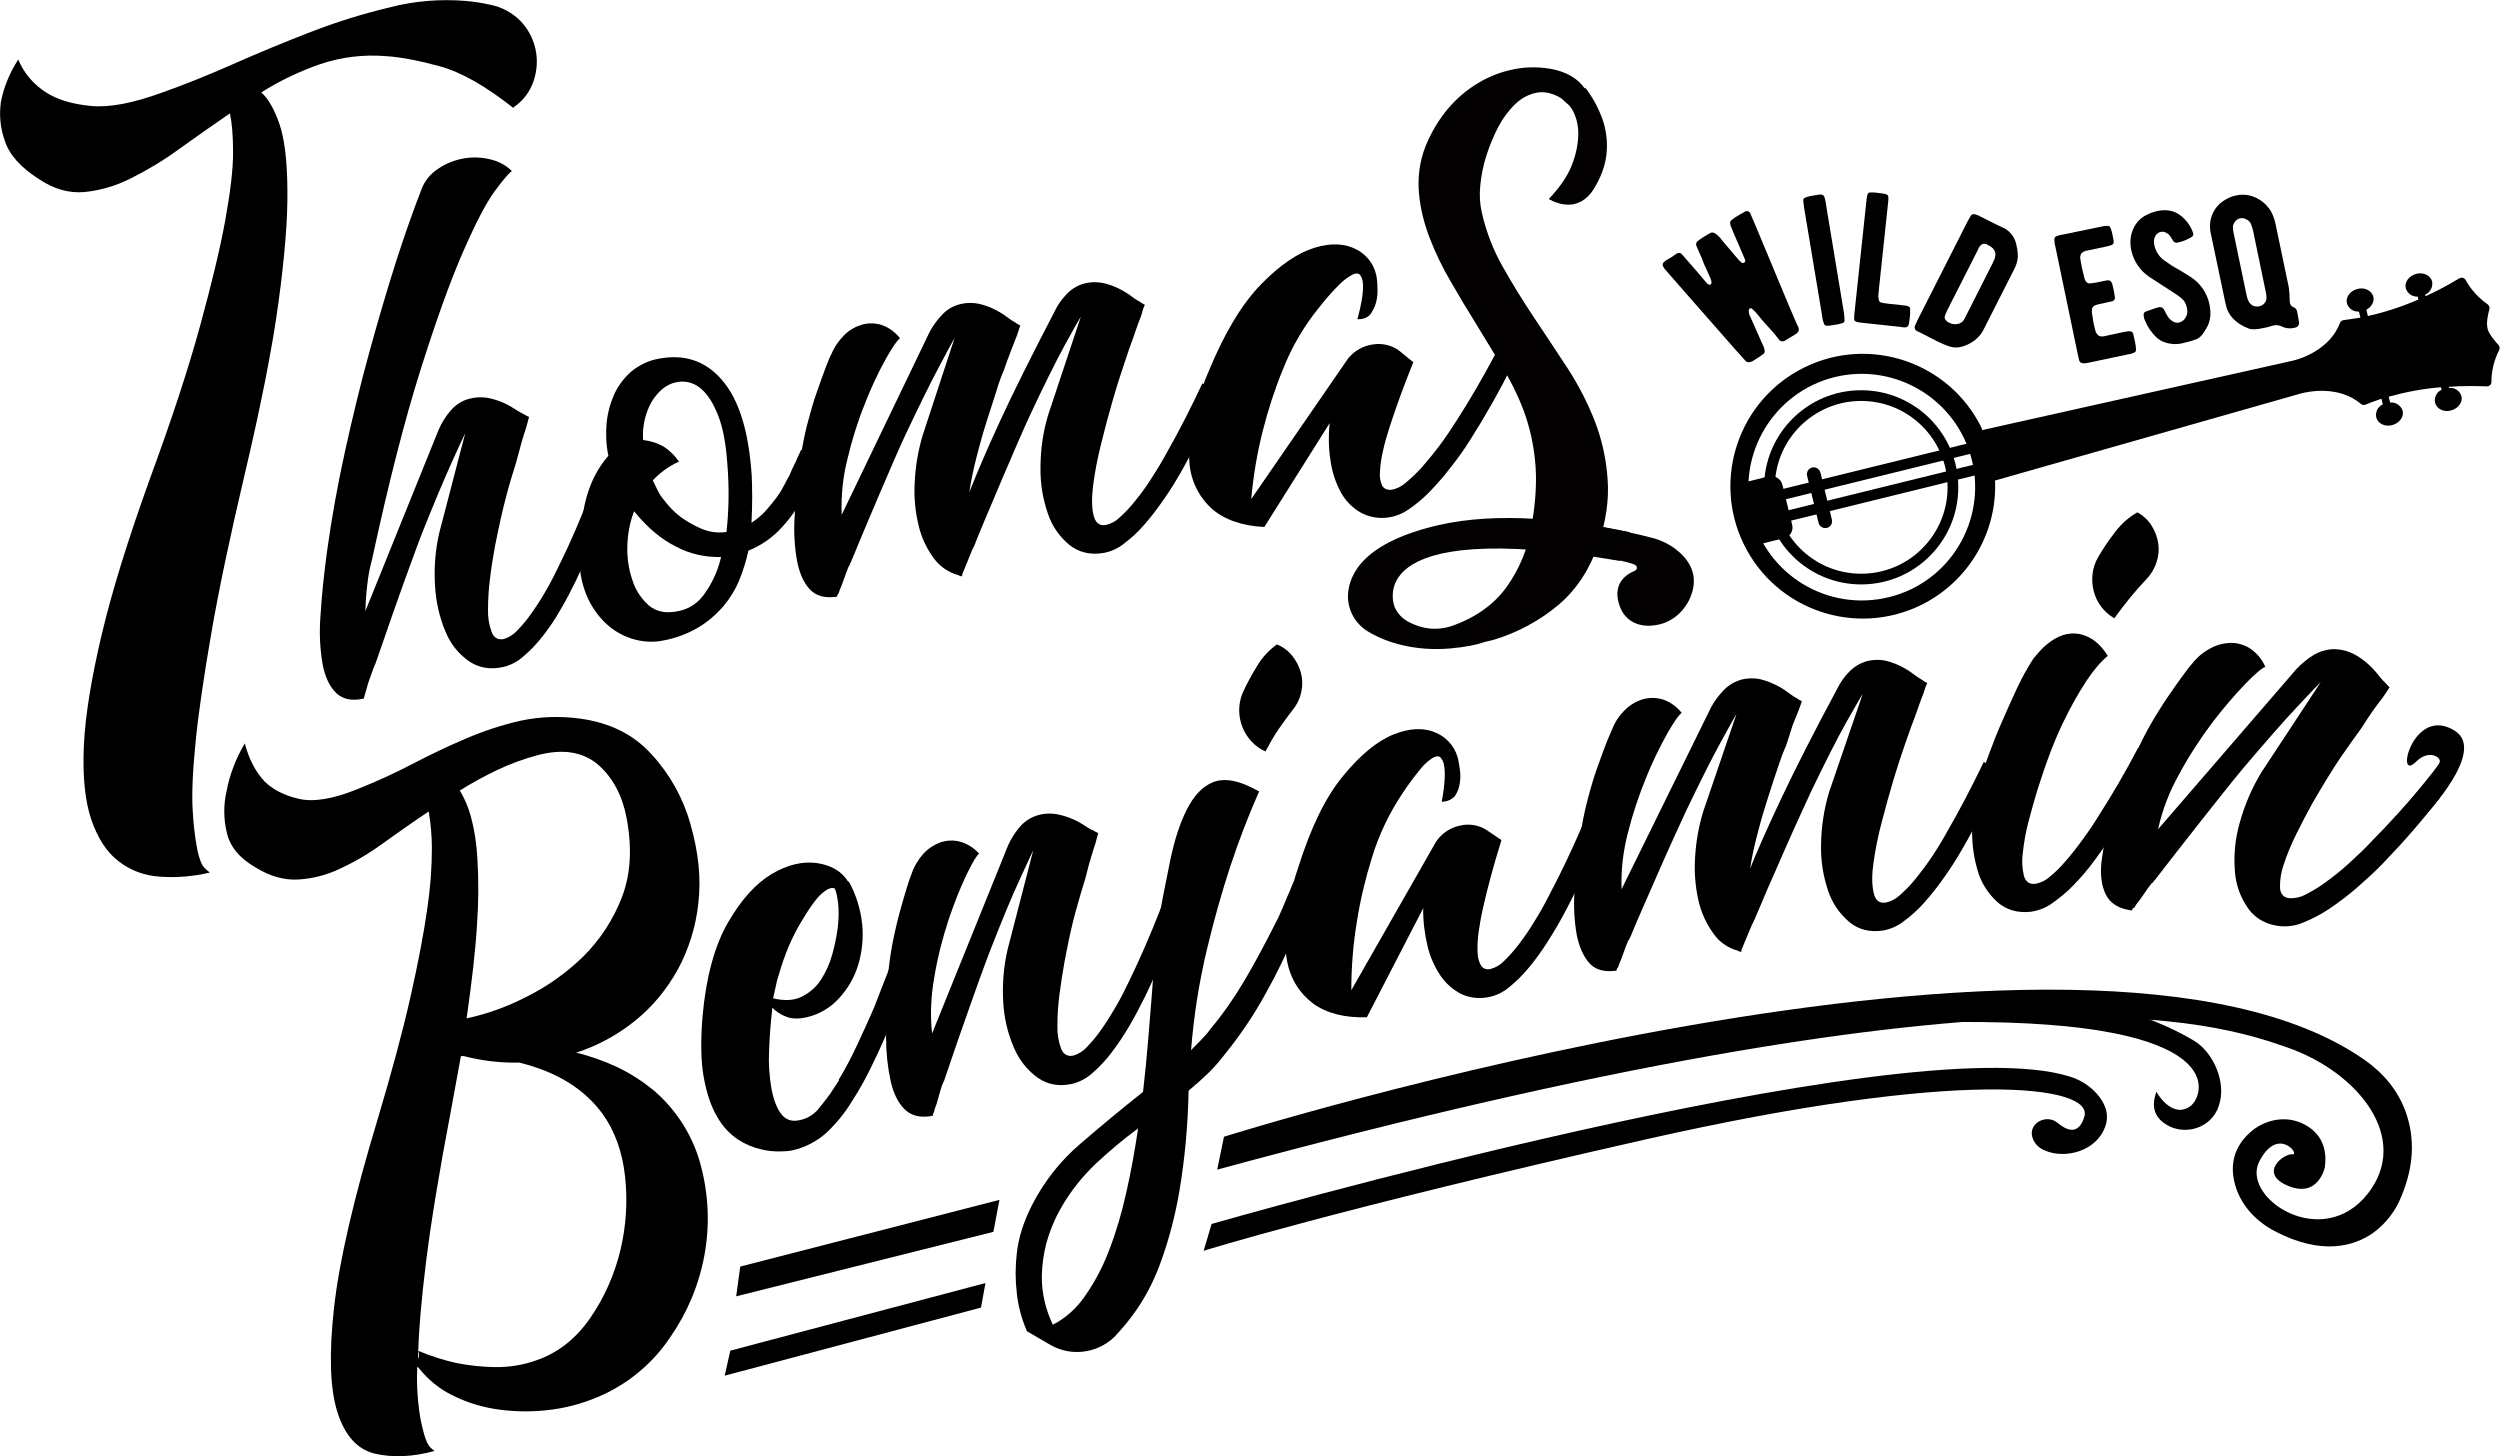 <?xml version="1.0" encoding="UTF-8"?> <svg xmlns="http://www.w3.org/2000/svg" xmlns:xlink="http://www.w3.org/1999/xlink" version="1.1" id="Layer_1" x="0px" y="0px" viewBox="0 0 1109.1 646.1" style="enable-background:new 0 0 1109.1 646.1;" xml:space="preserve"> <style type="text/css"> .st0{fill:#030102;} .st1{fill:#1D1D1B;} .st2{fill:none;stroke:#000000;stroke-width:6.7;stroke-miterlimit:10;} .st3{fill:none;stroke:#000000;stroke-width:4.75;stroke-miterlimit:10;} </style> <path d="M108.6,329.8c1.9,7.2,4.9,12.8,8.9,17c3.6,3.5,8.6,6.1,15.1,7.6s15.2,0.1,26.2-4.4c8.2-3.3,16.2-6.9,24-11 c7.9-4.1,15.8-7.9,23.8-11.3c7.9-3.4,16.1-6.1,24.5-8c8.6-1.8,17.5-2.1,26.2-0.9c13.2,1.8,23.8,7,31.8,15.9 c8.1,8.8,14,19.4,17.2,30.9c3.6,12.5,4.8,24.2,3.5,35.2c-1.1,10.3-4.2,20.3-9.2,29.5c-4.8,8.6-11.1,16.3-18.8,22.5 c-7.8,6.3-16.6,11.1-26.2,14.2c6.3,1.5,12.4,3.7,18.2,6.4c6.1,2.9,11.9,6.7,17.1,11.1c9.9,8.8,17,20.4,20.2,33.3 c3.3,12.8,3.8,26.1,1.4,39.1c-2.4,13.1-7.6,25.5-15.2,36.4c-7.2,10.8-17.2,19.4-28.8,25c-7.4,3.5-15.2,5.9-23.3,7 c-7.8,1.1-15.6,1.1-23.4,0.1c-7.2-0.9-14.2-3-20.7-6.2c-6.1-2.9-11.3-7.2-15.5-12.5l-0.5-0.3c-0.3,6.6,0,13.1,0.9,19.6 c0.5,3.7,1.3,7.4,2.4,11.1c0.8,2.6,1.7,4.3,2.6,5.1c0.6,0.6,1.2,1.1,1.8,1.5c-9.9,2.7-18.7,3-26.5,1.2c-7.8-1.9-13.3-8-16.6-18.4 c-3.3-10.4-3.8-25.8-1.5-46.4s8.7-48.3,19.2-83.1c6.3-21,11.2-39.2,14.7-54.7s6-28.7,7.5-39.5c1.3-8.8,2-17.6,2-26.5 c0-5.5-0.5-10.9-1.4-16.3c-7.2,4.8-14,9.6-20.4,14.2c-6,4.4-12.3,8.1-19,11.2c-5.8,2.8-12.1,4.4-18.6,4.8 c-6.1,0.3-12.4-1.4-18.7-5.3c-7.2-4.1-11.5-9.3-12.9-15.6c-1.4-6-1.5-12.2-0.1-18.2C101.9,343.5,104.7,336.4,108.6,329.8z M230.3,471.4c-8.3,0.2-16.6-0.8-24.6-2.9c-0.4,0.1-0.8,0.1-1.2-0.1L200,493c-5.2,27.1-8.8,49.3-11,66.9c-2.2,17.5-3.3,31.8-3.6,43 c0.6-1.1,0.6-2.4,0.2-3.6c5.5,2.3,11.1,4.1,16.9,5.4c5.6,1.1,11.3,1.7,16.9,1.8c6.4,0.1,12.8-0.9,18.8-3.1 c9.4-3.3,17.3-9.5,23.6-18.6c6.3-9.1,10.8-19.3,13.4-30c2.6-10.8,3.3-21.9,2.1-32.9c-1.2-11-4.6-20.3-10.1-27.9 C259.1,483,246.8,475.4,230.3,471.4z M238.6,335c-6.3,1.7-12.4,3.9-18.2,6.7c-5.7,2.7-11.1,5.7-16.4,9c2.1,3.5,3.7,7.3,4.8,11.2 c1.7,6.3,2.7,12.7,3,19.2c0.6,9.8,0.5,19.6-0.2,29.4c-0.7,11.6-2.3,25.3-4.6,41.3c9.2-2,18.1-5.2,26.4-9.5 c9.3-4.6,17.8-10.6,25.2-17.8c7.5-7.4,13.4-16.4,17.2-26.2c4-10.2,4.7-22,2.2-35.3c-1.9-10.1-6.1-18-12.7-23.8 C258.5,333.5,249.7,332.1,238.6,335z"></path> <path d="M270.2,222.4c-4.2,11.8-9.1,23.5-14.5,34.8c-2.2,4.5-4.5,9-7,13.2c-2.3,4.1-5,8.1-7.9,11.8c-2.6,3.3-5.4,6.3-8.6,9 c-2.5,2.3-5.6,3.9-8.9,4.7c-5.8,1.3-10.9,0.4-15.3-2.6c-4.7-3.3-8.3-7.9-10.4-13.2c-2.7-6.4-4.2-13.2-4.6-20.2 c-0.5-7.9,0.1-15.9,1.9-23.6l11.5-44.1c-0.7,1.4-2.8,5.8-6.2,13.4s-7.8,18-13.1,31.3c-1.3,3.3-2.8,7.5-4.6,12.4 c-1.8,4.9-3.7,10.1-5.6,15.5c-1.9,5.4-3.8,10.7-5.6,16c-1.8,5.3-3.4,9.9-4.8,13.8c-0.2,0.3-0.4,0.6-0.4,1c-0.4,0.6-0.6,1.3-0.8,2 c-0.5,1.3-1,2.7-1.5,4.1s-0.9,2.8-1.2,4c-0.5,1.5-0.8,2.9-1.2,4.2c-5.2,1.2-9.2,0.4-12.2-2.4c-2.9-2.8-5-7.1-6.1-12.9 c-1.2-7.1-1.5-14.4-0.9-21.6c0.5-8.6,1.5-18.1,2.9-28.5c2-14.4,4.6-29,7.9-44c3.3-15,6.8-29.5,10.7-43.7 c3.9-14.2,7.8-27.5,11.8-40.1c4-12.5,7.9-23.5,11.6-33c1.4-3.6,3.9-6.6,7.1-8.7c3.3-2.3,7-3.8,10.9-4.6c4-0.8,8.1-0.7,12,0.2 c3.8,0.8,7.3,2.6,10,5.3c-1.4,0.9-4,4-7.9,9.3c-3.8,5.3-8.5,14.4-14.1,27.3c-5.6,12.9-11.8,30.2-18.7,52.1s-14,49.6-21.3,83.4 c-1,3.6-1.7,7.2-2.1,10.9c-0.5,4-0.8,8.1-0.9,12.2l32.6-80.7c1.3-2.9,3-5.6,5-8c1.9-2.3,4.4-4.1,7.2-5.1c3-1,6.2-1.3,9.4-0.8 c4.1,0.8,8,2.3,11.5,4.6l2.3,1.4c0.7,0.5,1.5,0.8,2.2,1.2c0.8,0.5,1.6,0.9,2.4,1.3c-0.3,1.3-0.8,2.9-1.3,4.8c-0.6,1.8-1.3,3.9-2,6.4 c-0.7,2.5-1.5,5.4-2.4,8.9c-1.5,4.8-3.1,9.9-4.5,15.4c-1.5,5.5-3.1,12.8-4.9,21.8c-0.8,4.4-1.6,9.2-2.2,14.3 c-0.6,4.6-0.9,9.3-0.9,14c-0.1,3.4,0.5,6.8,1.7,10c1.1,2.5,2.8,3.4,5.3,2.9c2.3-0.7,4.4-2,6-3.8c2.3-2.4,4.5-5,6.4-7.8 c2.4-3.4,4.6-6.8,6.6-10.4c2.2-3.8,4.2-7.8,6.1-11.8c4.6-9.3,9.1-19.9,13.7-31.6L270.2,222.4z"></path> <path d="M358.9,214.9c-2.8,7-6.8,13.4-11.9,18.9c-4.1,4.6-9.3,8.2-15,10.5c-0.9,4.4-2.3,8.8-4,13c-1.7,4.2-4.2,8.2-7.1,11.7 c-3.2,3.6-6.8,6.8-11,9.3c-4.7,2.8-10,4.8-15.4,5.8c-4.6,1-9.5,0.7-14-0.7c-4.5-1.4-8.6-3.8-12-7.1c-3.6-3.5-6.5-7.8-8.4-12.5 c-2.2-5.5-3.2-11.3-3-17.2c0.2-11.9,1.5-21.2,3.7-28c1.9-6,4.9-11.6,9.1-16.4c-1-4.7-1.2-9.5-0.8-14.3c0.4-4.5,1.6-8.9,3.4-13 c1.8-3.9,4.4-7.3,7.6-10.1c3.4-2.8,7.5-4.8,11.8-5.6c11.6-2.3,21.1,0.8,28.5,9.5c7.5,8.7,11.8,22.8,13.1,42.4 c0.1,2.6,0.2,5.7,0.2,9.3s-0.1,7.4-0.3,11.5c2.3-1.5,4.5-3.3,6.3-5.3c1.8-2,3.5-4.1,5.1-6.3c1.3-1.8,2.5-3.8,3.5-5.8 c0.6-1.3,1.3-2.5,2-3.7c0.6-1.5,1.2-3,2-4.5c0.6-1.1,1.1-2.3,1.6-3.5c0.6-1.1,1-2.2,1.5-3.3l7.5,4.5l-1.2,3 C361.1,209.1,360.1,211.7,358.9,214.9z M297.1,271.6c6.4-0.3,11.3-2.7,14.9-7.4c3.8-5.1,6.5-10.9,7.9-17.1 c-6.9,0.2-13.7-1.3-19.8-4.5c-6.7-3.3-12.9-8.5-18.8-15.8c-1.9,5-2.9,10.4-3,15.8c-0.1,5,0.6,9.9,2.2,14.6c1.2,4,3.5,7.7,6.5,10.6 C289.6,270.5,293.3,271.8,297.1,271.6z M301.2,204.8c-4.4,2-8.3,4.8-11.6,8.3c0.7,1.5,1.4,2.9,2.1,4.3c0.7,1.5,1.6,2.9,2.6,4.1 c2.2,2.9,4.7,5.6,7.6,7.8c2.8,2,5.7,3.7,8.9,5.1c3.6,1.6,7.6,2.2,11.5,1.6c1.1-9.9,1.2-19.9,0.4-29.9c-0.6-8.9-1.9-16.1-4-21.5 s-4.5-9.3-7.3-11.8c-2.4-2.3-5.7-3.6-9-3.5c-3.2,0.1-6.2,1.3-8.7,3.4c-2.8,2.5-5,5.6-6.3,9.1c-1.7,4.3-2.4,8.8-2.1,13.4 c3.3,0.4,6.5,1.4,9.4,3.1C297.2,200,299.5,202.2,301.2,204.8L301.2,204.8z"></path> <path d="M445.5,163.9c-1.3,3-2.4,6-3.3,9.1c-1.3,4.1-2.8,8.7-4.4,13.7s-3.1,10.3-4.5,15.8c-1.4,5.5-2.5,10.8-3.3,15.9 c3.3-8.3,7.8-18.9,13.7-31.7s14-29,24.2-48.6c1.3-2.8,3.1-5.3,5.2-7.5c2-2.2,4.6-3.8,7.5-4.7c3.1-0.9,6.3-0.9,9.4-0.2 c4,1,7.8,2.8,11.2,5.2l2.2,1.6c0.7,0.5,1.4,0.9,2.2,1.3c0.7,0.6,1.5,1,2.3,1.4c-0.7,1.5-1.2,3.1-1.6,4.8c-0.7,1.7-1.5,3.8-2.3,6.2 s-1.8,5.3-3.1,8.7c-0.3,0.8-1.1,3.4-2.6,7.8c-1.5,4.3-3.1,9.5-4.8,15.4c-1.7,6-3.4,12.2-5,18.8c-1.5,5.9-2.7,12-3.5,18.1 c-0.7,5.5-0.7,10,0.1,13.4c0.8,3.5,2.6,5,5.5,4.5c2.3-0.5,4.5-1.7,6.2-3.4c2.5-2.3,4.8-4.7,6.9-7.4c2.6-3.2,5-6.5,7.2-10 c2.4-3.7,4.7-7.5,6.8-11.4c5.1-9,10.4-19.2,15.7-30.6l7.7,4.7c-5,11.6-10.5,22.8-16.7,33.8c-2.5,4.4-5.1,8.7-8,12.8 c-2.7,3.9-5.5,7.7-8.7,11.3c-2.7,3.2-5.8,6-9.1,8.5c-2.6,2.1-5.7,3.5-9,4.1c-5.8,1-10.9-0.2-15.1-3.5c-4.4-3.6-7.8-8.4-9.6-13.9 c-2.3-6.6-3.4-13.5-3.3-20.4c0-7.9,1.1-15.8,3.4-23.4l14.5-43.6c-0.5,0.7-2.8,4.7-6.9,12.2s-9.3,17.9-15.7,31.6 c-1.5,3.2-3.3,7.3-5.4,12.1s-4.3,9.9-6.5,15.1c-2.2,5.3-4.4,10.4-6.6,15.6c-2.2,5.1-4,9.6-5.6,13.5c0,0.2-0.1,0.5-0.4,1 c-0.2,0.7-0.5,1.3-0.9,1.9l-4.7,11.5l0.1,0.6c-0.5,0.1-1.1,0-1.6-0.4c-4.5-1.2-8.4-3.9-11.1-7.6c-3.2-4.4-5.5-9.3-6.7-14.6 c-1.5-6.2-2.1-12.6-1.7-19c0.3-7,1.5-14,3.5-20.8l14.2-43.3c-0.8,1.3-3.1,5.7-7,13c-3.9,7.3-8.9,17.5-15,30.4 c-1.5,3.2-3.3,7.3-5.4,12.1c-2.1,4.8-4.3,9.9-6.5,15.1c-2.2,5.3-4.4,10.4-6.6,15.6s-4,9.6-5.6,13.5c-0.3,0.3-0.4,0.6-0.4,1l-0.5,0.7 c-0.7,1.7-1.4,3.6-2.1,5.6s-1.3,3.6-1.9,4.9l-0.4,1.3l-0.5,0.7c-0.1,0.2-0.2,0.4-0.2,0.6l0,0.3c-5.2,0.8-9.2-0.2-12-3.1 s-4.7-7.2-5.8-12.7c-1.1-6.3-1.5-12.7-1.1-19.1c0.3-7.2,1.1-14.8,2.2-22.8c0.7-6.2,1.8-12.3,3.3-18.3c1.5-5.7,2.9-10.7,4.5-15.1 c1.5-4.3,2.8-7.9,3.9-10.8s1.9-4.8,2.4-5.6c1.3-3.2,3.3-6.1,5.8-8.6c2.2-2.2,4.9-3.7,7.9-4.6c2.9-0.8,5.9-0.7,8.7,0.2 c3.2,1.1,6,3.2,8.1,5.9c-1.1,0.6-3.2,3.6-6.2,8.9c-3.5,6.3-6.6,12.9-9.2,19.6c-3.3,8.1-5.9,16.4-7.9,24.9 c-2.1,8.1-2.9,16.5-2.6,24.9l39-81.1c1.5-2.8,3.3-5.3,5.5-7.6c2-2.2,4.6-3.8,7.5-4.6c3.1-0.9,6.3-0.9,9.4-0.2c4,1,7.8,2.8,11.2,5.2 l2.2,1.6c0.7,0.5,1.4,0.9,2.1,1.3c0.7,0.5,1.5,1,2.3,1.4c-0.4,1.3-0.9,2.9-1.6,4.8c-0.7,1.7-1.5,3.8-2.4,6.2 S446.6,160.5,445.5,163.9z"></path> <path d="M602.2,141.6c2-7.3,2.8-12.8,2.4-16.3c-0.1-1.2-0.5-2.3-1.2-3.3c-0.7-0.8-1.8-0.9-3.3-0.2c-2.1,1.1-4.1,2.6-5.8,4.3 c-3.2,3.2-6.2,6.6-9,10.2c-6.7,8.2-12.1,17.4-16,27.2c-3.7,9-6.7,18.2-9.1,27.7c-2.5,9.9-4.2,20-5.1,30.2l43-62.4 c2.7-3.4,6.7-5.6,11-6.2c4.4-0.7,9,0.5,12.4,3.4l5.5,4.5c-4.4,10.9-7.9,20.6-10.6,29c-1.2,3.7-2.2,7.2-2.9,10.6 c-0.7,2.9-1.1,5.9-1.3,8.9c-0.2,2.1,0.1,4.2,0.9,6.1c0.8,1.5,2.1,2.1,4.1,2c2.4-0.4,4.6-1.5,6.4-3.1c2.6-2.1,5-4.5,7.3-7 c2.7-3.1,5.3-6.3,7.8-9.6c2.6-3.5,5.1-7.2,7.5-11c5.6-8.7,11.4-18.6,17.3-29.7l7.4,5.2c-5.6,11.3-11.8,22.2-18.5,32.8 c-2.7,4.3-5.6,8.4-8.7,12.3c-2.9,3.8-6,7.4-9.3,10.8c-2.9,3-6.1,5.7-9.5,8c-2.8,1.9-5.9,3.2-9.3,3.6c-4.2,0.6-8.6-0.3-12.3-2.4 c-3.6-2.2-6.5-5.2-8.5-8.9c-2.3-4.3-3.8-8.9-4.5-13.7c-0.9-5.6-1-11.3-0.4-16.9l-29,46.1c-10-0.5-17.8-3.3-23.4-8.2 c-2.5-2.3-4.7-5.1-6.3-8.1c-2-3.8-3.2-7.9-3.5-12.1c-0.5-5.7-0.1-11.4,1-17c1.6-7.9,4-15.5,7.2-22.9c7.1-17.4,14.9-30.4,23.3-39.1 s16.5-14.2,24-16.5c7.5-2.3,13.8-1.9,19,1c5,2.7,8.3,7.8,8.7,13.5c0.1,0.6,0.2,1.9,0.2,3.8c0.1,2-0.1,3.9-0.6,5.9 c-0.5,1.9-1.4,3.7-2.5,5.3C606.6,141,604.7,141.7,602.2,141.6z"></path> <path d="M206.5,0.4c3.7,0.3,7.4,0.9,11,1.7c5.1,1,9.7,3.5,13.3,7.1c3.3,3.4,5.6,7.6,6.7,12.3c1.1,4.7,0.8,9.6-0.7,14.2 c-1.6,4.9-4.7,9.1-9,11.9l0.1,0.4c-12.4-9.8-23.3-16-32.8-18.6s-17.5-4.1-24-4.5c-9.8-0.8-19.6,0.4-28.9,3.5 c-9.2,3.2-18.1,7.4-26.3,12.6c3.1,2.7,5.7,7.3,8,13.8c2.3,6.6,3.5,16.3,3.6,29.3c0.2,13-1.2,29.8-4,50.4 c-2.8,20.6-7.9,46.1-15.1,76.6c-6.4,27.2-11.3,50.4-14.6,69.5c-3.3,19.1-5.7,35.2-7,48.3c-1.3,13-1.8,23.3-1.3,30.9 c0.3,5.9,1,11.7,2.1,17.5c0.9,4.1,2,6.7,3.2,7.8c0.7,0.7,1.5,1.4,2.3,2c-7.3,1.7-14.8,2.4-22.3,1.8c-6.7-0.4-13.1-2.8-18.3-6.9 c-5.2-4-9.2-10.2-12-18.4c-2.8-8.3-3.9-19.1-3.3-32.6c0.6-13.5,3.3-29.9,7.9-49.4s11.8-42.5,21.4-69.2c9.7-26.4,17.1-48.9,22.2-67.6 c5.1-18.6,8.9-34.3,11.2-46.9c2.3-12.7,3.5-22.7,3.5-30.2s-0.5-13.3-1.4-17.4c-8,5.5-15.6,10.8-22.8,16c-6.7,4.9-13.9,9.2-21.3,12.9 c-6.4,3.2-13.3,5.3-20.5,6c-6.8,0.6-13.4-1.3-19.9-5.6c-8.2-5.2-13.3-10.8-15.3-17C0.1,57-0.4,51,0.4,45.2c1.3-6.7,4-13.1,7.7-18.8 c2.5,6.1,6.9,11.2,12.5,14.7c5,3.2,11.6,5.1,19.7,5.9s18.7-1.2,31.8-6c9.6-3.4,20.1-7.6,31.4-12.6s22.7-9.7,34.3-14.2 c11.4-4.4,23.1-8.1,35-10.9C183.8,0.4,195.2-0.5,206.5,0.4z"></path> <path d="M402.3,434.4c-2.1,6.4-4.4,12.7-6.9,19c-2.1,5.4-4.7,11.3-7.8,17.7c-2.9,6.2-6.2,12.2-9.9,17.9c-3,4.9-6.7,9.4-10.9,13.4 c-4.4,4-9.7,6.7-15.5,8c-1.6,0.3-3.3,0.4-4.9,0.4c-2.9,0.1-5.9-0.2-8.7-0.9c-3.6-0.8-7.1-2.3-10.2-4.3c-3.9-2.6-7-6-9.3-10.1 c-2.7-4.5-4.7-10.4-6-17.6c-1.3-7.2-1.4-16.3-0.5-27.3c1.6-17.4,5.4-31.2,11.3-41.4s12.4-17.3,19.4-21.5c7-4.1,13.7-5.7,20.1-4.8 c6.4,1,11,3.7,13.8,8.3l0.3-0.1c3.2,5.8,5.2,12.3,5.9,18.9c0.6,6.1,0,12.3-1.8,18.2c-1.7,5.5-4.6,10.5-8.5,14.7 c-3.7,4.1-8.6,7-13.9,8.3c-3.8,0.9-7,0.9-9.6-0.2c-2.3-0.8-4.3-2.2-6-3.9c-0.1,0.2-0.2,0.4-0.1,0.6c-0.7,6.1-1.2,12.2-1.4,18.4 c-0.3,5.6,0.1,11.1,1,16.6c0.9,4.9,2.3,8.7,4.3,11.4s4.8,3.7,8.4,2.8c3.1-0.6,5.9-2.3,8-4.7c1.9-2.3,3.6-4.5,5.3-6.8l4-6.1l-0.1-0.3 c3.1-5.1,5.8-10.3,8.3-15.7c2.7-5.7,5.1-11.1,7.3-16.1c2.2-5.8,4.5-11.5,6.7-17.2L402.3,434.4z M343,442.9c5,1.2,9.2,1,12.6-0.7 c3.5-1.7,6.4-4.2,8.5-7.4c2.3-3.5,4-7.3,5.1-11.3c1.1-4,2-8.1,2.5-12.3c0.4-3.5,0.5-7.1,0.1-10.7c-0.4-3.1-0.9-5.3-1.5-6.3 c-1.2-0.7-3.1,0-5.6,2.1c-2.5,2.1-6,7-10.4,14.6c-2.1,3.8-4,7.7-5.5,11.7c-1.6,4.1-2.9,8.3-4.1,12.5L343,442.9z"></path> <path d="M522.3,407.2c-4,11.9-8.8,23.5-14.2,34.7c-2.2,4.5-4.6,9-7.1,13.3c-2.4,4.1-5,8-7.9,11.8c-2.5,3.3-5.4,6.4-8.5,9.1 c-2.5,2.2-5.5,3.9-8.8,4.7c-5.7,1.3-10.8,0.5-15.3-2.6c-4.7-3.3-8.3-7.9-10.6-13.2c-2.8-6.4-4.4-13.2-4.8-20.1 c-0.5-7.9,0.1-15.9,1.9-23.6l11.4-44.1c-0.7,1.4-2.7,5.8-6.2,13.4c-3.5,7.5-7.8,18-13,31.3c-1.3,3.3-2.8,7.5-4.6,12.4 s-3.6,10.1-5.5,15.5s-3.8,10.7-5.6,16s-3.4,9.9-4.7,13.8c-0.2,0.3-0.4,0.6-0.4,1l-0.4,0.7c-0.6,1.8-1.2,3.7-1.7,5.7 c-0.4,1.7-1,3.4-1.6,5l-0.3,1.3L414,494c-0.1,0.2-0.2,0.4-0.1,0.6l0.1,0.3l-1.4,0.3c-4.9,0.7-8.7-0.4-11.5-3.3 c-2.8-2.9-4.8-7-6-12.4c-1.3-6.2-2-12.5-2-18.8c-0.1-7.1,0-14.6,0.5-22.4c0.3-6.2,1-12.4,2.1-18.5c1.1-5.8,2.3-10.9,3.5-15.3 s2.3-8.1,3.2-11c0.9-2.9,1.6-4.9,2-5.8c1.1-3.3,2.9-6.3,5.2-8.9c2.1-2.3,4.7-4,7.6-5.1c2.8-0.9,5.8-1.1,8.7-0.3 c3.3,0.9,6.2,2.8,8.5,5.3c-1.1,0.7-2.9,3.8-5.6,9.3c-3.1,6.5-5.7,13.3-8,20.1c-2.7,8.3-4.9,16.8-6.3,25.4c-1.5,8.3-1.9,16.7-1,25 l33.7-83.4c1.3-2.9,3-5.6,5-8c1.9-2.3,4.4-4.1,7.2-5.1c3-1.1,6.2-1.3,9.4-0.8c4.1,0.8,8,2.3,11.5,4.5l2.3,1.5 c0.7,0.5,1.5,0.8,2.2,1.1c0.8,0.5,1.6,0.9,2.4,1.3c-0.3,1.3-0.8,2.9-1.3,4.8c-0.6,1.8-1.3,3.9-2,6.4c-0.8,2.5-1.5,5.5-2.4,8.9 c-1.5,4.8-3,9.9-4.5,15.4c-1.5,5.5-3.1,12.8-4.8,21.9c-0.8,4.4-1.5,9.2-2.2,14.3c-0.6,4.6-0.9,9.3-0.9,14c-0.1,3.4,0.5,6.8,1.7,10.1 c1.1,2.5,2.9,3.4,5.4,2.9c2.3-0.7,4.4-2,6-3.8c2.3-2.4,4.5-5,6.4-7.8c2.2-3.1,4.4-6.6,6.6-10.4c2.2-3.8,4.2-7.8,6.1-11.8 c4.5-9.3,9.1-19.9,13.7-31.6L522.3,407.2z"></path> <path d="M582.1,395c-1,3-2,6.1-3.2,9.1c-1.2,3.1-2.5,6.2-4.1,9.3c-4,9.5-8.5,18.9-13.6,27.9c-5.1,9.3-11.1,18.1-17.8,26.4 c-2.3,3-4.8,5.9-7.5,8.5c-2.7,2.6-5.5,5.1-8.4,7.5c0,0.2,0,0.3-0.1,0.3s-0.1,0.1-0.1,0.3c-0.3,14.6-1.6,29.3-4,43.7 c-1.8,10.7-4.5,21.3-8.2,31.5c-2.6,7.4-6.1,14.5-10.5,21c-3.1,4.6-6.6,8.8-10.4,12.8c-7.7,7.2-19.2,8.6-28.3,3.3l-10.3-6 c-2.3-5.4-3.9-11-4.5-16.9c-0.7-5.9-0.7-11.8,0-17.7c0.7-6.7,2.9-13.8,6.8-21.5c5.3-10.3,12.5-19.5,21.3-27 c8.9-7.7,18.2-15.4,27.9-23.1c0.9-8,1.7-15.8,2.3-23.4c0.6-7.6,1.2-14.5,1.7-20.9c0.5-6.3,0.8-12,1.1-16.8c0.2-3.7,0.5-7.4,1.1-11.1 c1.9-10.9,3.9-20.9,5.8-30.2s4.4-16.9,7.4-22.8c3-6,6.7-10,11.2-12c4.5-2,10.2-1.4,17.2,2l3.7,1.9c-4.6,10.4-9,21.7-13,33.9 c-3.4,10.4-6.9,22.5-10.2,36.4c-3.5,14.6-5.8,29.5-7,44.5c1.5-1.5,3-3.1,4.5-4.6c1.5-1.5,2.9-3.1,4.1-4.8 c5.6-6.7,10.6-13.9,15.1-21.5c4.7-8,9.7-17.3,15.1-28.1c1.1-2.4,2-4.6,2.8-6.5s1.5-3.6,2.2-5.1c0.6-1.6,1.2-3.1,2-4.6L582.1,395z M467.1,587.7c5.8-3,10.7-7.5,14.3-12.8c4.4-6.3,8-13.2,10.7-20.4c3.2-8.3,5.7-16.9,7.6-25.6c2.1-9.3,3.8-18.7,5.2-28.3 c-6.5,4.8-12.7,10-18.6,15.5c-6.1,5.8-11.4,12.4-15.6,19.8c-2.8,4.9-5,10.2-6.5,15.7c-1.2,4.6-1.9,9.4-2,14.2 c-0.1,4.1,0.4,8.2,1.4,12.2C464.4,581.3,465.6,584.6,467.1,587.7z M551.2,307.6c1.9-4.2,4.1-8.3,6.6-12.3c2.2-3.7,5.2-6.9,8.7-9.4 c2.8,1.1,5.2,3,7,5.3c1.7,2.2,3,4.8,3.7,7.5c0.7,2.7,0.7,5.5,0.1,8.3c-0.6,2.9-1.9,5.6-3.8,7.9c-2.1,2.7-4.1,5.5-6.2,8.5 c-2.2,3.2-4.1,6.6-5.9,10C551.8,329,547.2,317.6,551.2,307.6z"></path> <path d="M639.6,355.7c1.4-7.5,1.7-13,1-16.4c-0.2-1.2-0.7-2.3-1.5-3.2c-0.7-0.8-1.8-0.7-3.3,0c-2,1.3-3.9,2.9-5.4,4.8 c-2.9,3.5-5.6,7.1-8.1,10.9c-5.9,8.8-10.5,18.4-13.6,28.5c-2.9,9.3-5.2,18.8-6.7,28.4c-1.7,10.1-2.5,20.3-2.5,30.6l37.6-65.9 c2.4-3.6,6.2-6.2,10.5-7.1c4.4-1.1,9-0.2,12.6,2.4l5.9,4c-3.5,11.3-6.2,21.2-8.1,29.8c-0.9,3.8-1.5,7.4-2,10.8c-0.4,3-0.6,6-0.5,9 c0,2.1,0.5,4.2,1.5,6c0.9,1.4,2.3,2,4.2,1.6c2.3-0.6,4.4-1.8,6.1-3.6c2.4-2.3,4.6-4.9,6.7-7.6c2.5-3.3,4.8-6.7,6.9-10.2 c2.3-3.7,4.5-7.6,6.5-11.6c4.9-9.2,9.8-19.5,14.8-31.1l7.8,4.5c-4.6,11.7-9.8,23.1-15.7,34.3c-2.4,4.5-4.9,8.8-7.6,13 c-2.5,4-5.3,7.9-8.3,11.5c-2.6,3.2-5.6,6.2-8.8,8.8c-2.6,2.2-5.6,3.7-8.9,4.4c-4.2,0.9-8.5,0.5-12.4-1.3c-3.7-1.9-6.9-4.7-9.2-8.1 c-2.7-4-4.7-8.5-5.8-13.2c-1.3-5.5-2-11.1-1.9-16.8l-25,48.4c-10,0.3-18-1.8-24-6.2c-2.7-2.1-5.1-4.6-7-7.5 c-2.3-3.6-3.8-7.6-4.5-11.8c-0.9-5.6-1.1-11.4-0.4-17.1c0.9-8,2.7-15.8,5.3-23.4c5.6-17.9,12.2-31.6,20-41 c7.7-9.4,15.2-15.6,22.5-18.5c7.3-2.9,13.6-3.1,19-0.6c5.2,2.3,8.9,7.1,9.8,12.7c0.1,0.6,0.3,1.9,0.6,3.8c0.3,2,0.2,3.9-0.1,5.9 c-0.3,2-1,3.8-2.1,5.5C644.1,354.7,642.2,355.6,639.6,355.7z"></path> <path d="M792.3,331c-1.3,2.9-2.4,5.9-3.4,9c-1.4,4.1-2.9,8.7-4.5,13.7c-1.6,5-3.2,10.3-4.6,15.8c-1.5,5.5-2.6,10.8-3.4,15.9 c3.3-8.3,8-18.8,14-31.5s14.2-28.9,24.7-48.4c1.4-2.8,3.1-5.3,5.3-7.5c2.1-2.2,4.7-3.7,7.5-4.6c3.1-0.8,6.3-0.9,9.4-0.1 c4,1.1,7.7,2.9,11.1,5.4l2.2,1.6c0.7,0.5,1.4,0.9,2.1,1.3c0.7,0.6,1.5,1,2.3,1.4c-0.7,1.5-1.2,3.1-1.7,4.7c-0.7,1.7-1.5,3.8-2.3,6.2 c-0.8,2.4-1.9,5.3-3.2,8.7c-0.3,0.8-1.2,3.4-2.7,7.7c-1.5,4.3-3.2,9.4-5,15.4c-1.8,6-3.5,12.2-5.2,18.7c-1.6,5.9-2.8,11.9-3.7,18 c-0.8,5.5-0.8,10,0,13.5c0.7,3.5,2.5,5,5.5,4.5c2.3-0.5,4.5-1.7,6.2-3.3c2.5-2.2,4.9-4.7,7-7.3c2.4-3,4.9-6.3,7.3-9.9 s4.7-7.4,6.9-11.4c5.2-9,10.5-19.1,16-30.5l7.6,4.8c-5.1,11.5-10.7,22.7-17,33.6c-2.5,4.4-5.2,8.6-8.1,12.7 c-2.7,3.9-5.6,7.6-8.8,11.2c-2.7,3.1-5.8,5.9-9.2,8.4c-2.7,2.1-5.8,3.5-9.1,4.1c-5.8,0.9-10.9-0.3-15-3.7c-4.4-3.7-7.7-8.5-9.5-14 c-2.2-6.6-3.3-13.5-3.1-20.4c0.1-7.9,1.3-15.8,3.6-23.4l14.9-43.5c-0.5,0.7-2.8,4.7-7,12.1c-4.2,7.4-9.5,17.9-16,31.4 c-1.5,3.2-3.3,7.2-5.5,12c-2.2,4.8-4.4,9.8-6.7,15c-2.3,5.2-4.5,10.4-6.8,15.5c-2.2,5.1-4.1,9.6-5.7,13.4c0,0.2-0.1,0.5-0.5,1 c-0.2,0.7-0.5,1.3-0.9,1.9l-4.8,11.5l0.1,0.6c-0.5,0.1-1.1,0-1.5-0.4c-4.5-1.2-8.4-3.9-11-7.7c-3.2-4.4-5.4-9.4-6.6-14.6 c-1.4-6.2-1.9-12.6-1.5-19c0.4-7,1.6-14,3.7-20.7l14.7-43.1c-0.8,1.3-3.2,5.6-7.2,12.9c-4,7.3-9,17.3-15.2,30.2 c-1.5,3.2-3.3,7.2-5.5,12s-4.4,9.8-6.7,15s-4.5,10.4-6.8,15.5s-4.1,9.6-5.7,13.4c-0.3,0.5-0.5,0.8-0.5,1l-0.5,0.7 c-0.7,1.7-1.5,3.6-2.1,5.5c-0.6,1.7-1.2,3.3-1.9,4.9l-0.4,1.2l-0.5,0.7c-0.1,0.2-0.2,0.4-0.2,0.6l0,0.3c-5.3,0.8-9.3-0.3-12-3.2 c-2.7-3-4.6-7.2-5.7-12.7c-1.1-6.3-1.4-12.7-1-19.1c0.4-7.2,1.2-14.8,2.4-22.8c0.7-6.2,1.9-12.3,3.5-18.3c1.5-5.7,3-10.7,4.6-15 c1.5-4.3,2.9-7.9,4-10.8c1.2-2.9,2-4.7,2.4-5.6c1.3-3.2,3.3-6.1,5.9-8.5c2.2-2.1,5-3.7,8-4.5c2.9-0.7,5.9-0.6,8.7,0.3 c3.2,1.2,6,3.2,8.1,5.9c-1.1,0.6-3.2,3.5-6.3,8.9c-3.5,6.3-6.7,12.8-9.4,19.5c-3.3,8.1-6.1,16.4-8.2,24.8c-2.1,8.1-3.1,16.5-2.8,25 l39.7-80.7c1.5-2.8,3.4-5.3,5.6-7.6c2.1-2.2,4.7-3.7,7.5-4.6c3.1-0.8,6.3-0.9,9.4-0.1c4,1.1,7.8,2.9,11.1,5.3l2.2,1.6 c0.7,0.5,1.4,1,2.2,1.3c0.7,0.6,1.5,1,2.3,1.4c-0.4,1.3-1,2.8-1.7,4.7c-0.7,1.7-1.6,3.8-2.5,6.2C794.4,324.7,793.4,327.6,792.3,331z "></path> <path d="M935.1,291c-2.9,2.3-6.1,6-9.5,11.1c-3.8,5.8-7.1,11.8-10.1,18c-3.8,7.7-7.7,17.9-11.7,30.6c-1.3,4.3-2.6,8.9-3.9,13.9 c-1.2,4.5-2,9.1-2.5,13.8c-0.5,3.4-0.3,6.8,0.5,10.2c0.8,2.6,2.4,3.8,5,3.5c2.4-0.4,4.6-1.5,6.3-3c2.6-2.1,5-4.5,7.1-7 c2.5-2.8,5-6,7.6-9.6c2.6-3.5,5.1-7.2,7.4-11c5.6-8.7,11.4-18.6,17.3-29.8l7.4,5.1c-5.6,11.3-11.7,22.2-18.5,32.9 c-2.7,4.3-5.6,8.4-8.5,12.3c-2.8,3.8-5.9,7.4-9.2,10.8c-2.9,3-6.1,5.6-9.5,8c-2.8,2-6,3.2-9.4,3.7c-5.9,0.6-10.8-0.8-14.9-4.4 c-4.2-3.9-7.3-8.8-8.8-14.4c-1.9-6.7-2.6-13.6-2.2-20.6c0.4-7.9,2-15.7,4.7-23.2c0.5-1.2,1.4-3.9,2.9-7.9s3.2-8.5,5.4-13.5 s4.4-10,6.8-15.1c2.1-4.5,4.5-8.9,7.2-13.1c0.9-1.1,1.8-2.2,2.8-3.3c1-1.1,2-2.1,3.1-3c4.9-4.1,9.8-5.7,14.8-4.7 C927.7,282.4,931.8,285.6,935.1,291z M930.8,247.2c2.3-4,5-7.9,7.8-11.5c2.6-3.4,5.9-6.3,9.6-8.4c2.6,1.4,4.9,3.5,6.4,6 c1.5,2.4,2.5,5.1,2.9,7.9c0.4,2.8,0.1,5.6-0.8,8.3c-0.9,2.8-2.5,5.4-4.5,7.5c-2.3,2.4-4.7,5.1-7,7.9s-4.7,5.9-7.2,9.4 c-4.5-2.6-7.8-6.9-9.1-11.9C927.5,257.1,928.2,251.7,930.8,247.2z"></path> <path d="M1082.5,353.8c-8,10.4-16.6,20.2-25.7,29.6c-3.7,3.8-7.6,7.3-11.5,10.7c-3.7,3.2-7.7,6.2-11.8,9c-3.6,2.4-7.5,4.5-11.5,6.1 c-3.2,1.4-6.8,2-10.3,1.7c-6.1-0.6-10.9-3.2-14.2-7.7c-3.5-4.9-5.6-10.6-6-16.6c-0.6-7.2,0.1-14.5,2.1-21.5c2.2-8,5.5-15.7,9.8-22.7 l26.2-39.8c-1.2,1.1-4.7,4.8-10.6,11.1c-5.9,6.3-13.7,15.2-23.4,26.6c-2.4,2.9-5.3,6.4-8.7,10.7c-3.4,4.3-7,8.8-10.7,13.5 c-3.7,4.7-7.3,9.3-10.9,13.9c-3.6,4.6-6.7,8.6-9.3,12c-0.5,0.4-0.7,0.7-0.7,0.9l-0.7,0.5c-1.2,1.5-2.4,3.2-3.6,5 c-1.2,1.8-2.3,3.3-3.3,4.5l-0.7,1.2l-0.7,0.5c-0.2,0.1-0.3,0.3-0.4,0.6v0.3l-1.5-0.2c-5.1-0.9-8.5-3.3-10.3-7.1 c-1.8-3.8-2.4-8.6-1.8-14.3c0.8-6.5,2.2-13,4.3-19.2c2.3-7.1,5-14.4,8-22c2.4-6,5.2-11.9,8.3-17.6c3-5.4,5.9-10,8.6-14 c2.7-4,5-7.2,6.9-9.8c1.9-2.6,3.2-4.3,3.9-5c2.2-2.9,5-5.3,8.2-7c2.8-1.6,6-2.4,9.2-2.5c3.1,0,6.1,0.9,8.7,2.6 c2.9,2,5.2,4.8,6.6,8.1c-1.3,0.3-4.2,2.7-8.7,7.3c-5.2,5.4-10.1,11.2-14.7,17.2c-5.5,7.3-10.5,15-14.8,23 c-4.3,7.6-7.5,15.9-9.4,24.5l61.4-71.1c2.3-2.4,4.8-4.5,7.6-6.2c2.7-1.6,5.7-2.5,8.8-2.6c3.3,0,6.6,0.8,9.5,2.4 c3.8,2.1,7.1,5,9.8,8.3l1.8,2.2c0.5,0.7,1.2,1.3,1.8,1.9c0.6,0.7,1.3,1.4,2,2.1c-0.7,1.2-1.7,2.6-2.9,4.4c-1.2,1.5-2.6,3.4-4.2,5.6 s-3.3,4.9-5.3,8c-3.1,4.2-6.3,8.8-9.7,13.7c-3.3,4.9-7.4,11.6-12.2,19.9c-2.3,4.1-4.6,8.6-7,13.4c-2.2,4.4-4.1,8.9-5.6,13.5 c-1.2,3.4-1.8,6.9-1.7,10.5c0.2,2.8,1.7,4.4,4.3,4.6c2.5,0.1,5-0.5,7.2-1.7c3.1-1.6,6.2-3.5,9-5.6c3.5-2.5,6.8-5.2,10-8.1 c3.4-3.1,6.8-6.3,10-9.7c7.6-7.7,15.7-16.6,24.2-26.6L1082.5,353.8z"></path> <path class="st0" d="M718.5,248.8c-117.2-19.8-99.7,20.7-99.7,20.7c1.3,2.8,3.4,5,6.1,6.4c2.3,1.2,4.7,2.1,7.2,2.6 c3.9,0.8,7.9,0.5,11.7-0.7c10.7-3.7,18.9-9.5,24.6-17.4c5.8-8.1,9.6-17.5,11.1-27.3c1.9-11,2.4-20.6,1.5-28.9 c-0.8-7.8-2.5-15.4-5.3-22.7c-2.6-6.8-5.9-13.3-9.7-19.5c-3.8-6.2-7.7-12.6-11.7-19.2c-3.5-5.6-7.1-11.6-10.7-17.9 c-3.6-6.1-6.7-12.5-9.3-19.2c-2.5-6.5-4.2-13.2-4.8-20.1c-0.6-6.9,0.3-13.9,2.8-20.4c2.2-5.5,5.1-10.7,8.8-15.4 c3.6-4.6,7.9-8.6,12.8-11.8c4.9-3.2,10.3-5.6,16-6.9c5.8-1.4,11.9-1.6,17.8-0.6c7,1.2,12.2,4.2,15.4,8.8l0.2-0.4 c3.3,4.3,5.9,9.1,7.7,14.2c1.4,4.1,2,8.3,1.9,12.6c-0.1,3.6-0.8,7.2-2.1,10.6c-1.1,2.9-2.5,5.6-4.1,8.1c-1.3,2-3,3.7-5.1,4.9 c-1.7,0.9-3.5,1.5-5.5,1.5c-1.7,0-3.5-0.2-5.1-0.8c-1.4-0.4-2.7-1-3.9-1.7c5.2-5.5,8.6-10.6,10.4-15.5c1.6-4.1,2.5-8.4,2.7-12.8 c0.1-3.1-0.4-6.2-1.6-9.1c-0.6-1.5-1.4-3-2.5-4.2c-0.5-0.5-1.2-1-1.8-1.6s-1.3-1.1-1.8-1.6c-3.7-2.2-7.3-3-10.7-2.4 c-3.6,0.7-6.9,2.5-9.5,5c-3.1,3-5.6,6.4-7.6,10.2c-2.1,4.1-3.9,8.4-5.3,12.8c-1.4,4.4-2.3,8.9-2.7,13.4c-0.4,3.9-0.2,7.9,0.7,11.8 c1.9,8.4,5,16.5,9.2,23.9c4.3,7.6,8.9,15.1,13.9,22.6c5,7.5,10,15,14.9,22.5c4.8,7.4,8.9,15.3,12.1,23.5c3.2,8.2,5.1,16.9,5.7,25.8 c0.7,9-0.7,18.6-4.1,28.9c-3.8,11-9.6,19.9-17.5,26.7c-8.5,7.1-18.2,12.4-28.8,15.6l-4.5,1.1c-3.3,1.2-8.3,2.2-15.2,2.8 c-7.2,0.6-14.5,0.1-21.5-1.6c-4.9-1.2-9.7-3-14.1-5.6c-6-3.3-9.6-9.6-9.5-16.3c0.4-9.9,7.4-23.6,40-31.2c26.8-6.2,59-2.4,85,3.1"></path> <path class="st0" d="M707.5,233.2c11.3,2,20,4,24.6,5.2c4,0.9,7.7,2.6,11,5c5.5,4.1,11.4,11.3,6.6,22.1c-2.9,6.4-8.8,11.2-15.8,11.9 c0,0-12.4,2.5-15.8-10c-2.4-8.9,3.5-12.7,7.2-14.2c0.7-0.3,1.1-1.1,0.8-1.8c-0.1-0.3-0.4-0.6-0.7-0.8c-1.9-0.8-5.1-1.8-10.9-2.6"></path> <path d="M1065.7,359.2c0,0,15.6-18.5,16.6-20.9s-4.8-6-10.4-0.4c-9.7,9.8-1.3-25.6,17.3-13.6c14,9-13.5,37.6-13.5,37.6L1065.7,359.2 z"></path> <path class="st1" d="M850.8,445.4"></path> <path d="M971.9,490.6c5.7-4.4,19.6-38-103.6-37.2l2.8-13c0,0,58.9-4.4,102.1,21.2c9,5.4,14.6,18.9,11.2,28.8 c-0.2,0.7-0.5,1.4-0.8,2.1c-4.2,8.9-16.1,11.5-23.9,5.5c-3.4-2.6-5.6-6.8-3-13.7C956.5,484.3,963.6,496.9,971.9,490.6z"></path> <path d="M543,504.3c0,0,382.8-120.4,506-34.1c8.2,5.7,14.8,13.5,18.2,22.9c3.4,9.4,4.7,22-1.8,37.5c-2.5,6.5-6.9,12.2-12.5,16.3 c-8.4,5.9-22.7,10.3-43.7-0.7c-7.9-4.1-14.4-10.8-17.2-19.2c-2.4-7.4-2.6-16.6,6.1-24.5c6-5.5,14.9-7.6,22.4-4.5 c6,2.5,12.5,8,10.9,19.8c0,0-2.8,13.9-16.3,8.3c-13.5-5.6-1.8-14.5,1.9-14c3.7,0.5-6.5-12.9-14.7,3.2c-8.2,16.1,27.9,40.1,48.2,14.2 c19-24.3-3.8-53.7-36-64.9c-32.2-11.2-123.4-41.1-474.5,54.3L543,504.3z"></path> <path class="st2" d="M258.4,594"></path> <path class="st2" d="M714.8,476"></path> <polygon points="443.4,532.3 328.4,561.9 326.6,575.1 440.7,546.5 "></polygon> <polygon points="437.2,569.2 324,599.2 321.5,610.3 435.2,580.1 "></polygon> <path d="M537.5,543c0,0,307.4-88.5,380.7-65.4c4.6,1.4,8.8,4,12,7.6c3.1,3.5,5.8,8.4,3.9,14.2c-3.8,11.5-18.1,14.9-26.9,11 c-2.7-1-4.8-3.2-5.6-6c-1.7-6.2,6.4-10.4,11.3-6.2c3.8,3.2,9.2,5.8,11.8-2.8c4.3-14-54.9-21.5-194.2,10S534,554.9,534,554.9 L537.5,543z"></path> <path d="M879.1,189.8c-14.3-29.1-49.5-41.1-78.6-26.8s-41.1,49.5-26.8,78.6s49.5,41.1,78.6,26.8c20.7-10.2,33.6-31.6,32.8-54.7 M777.1,228.2c-6.6-27,9.9-54.2,36.8-60.9c27-6.6,54.2,9.9,60.9,36.8c6.6,26.9-9.8,54.2-36.7,60.8c-27,6.7-54.3-9.7-61-36.7 C777.1,228.3,777.1,228.3,777.1,228.2z"></path> <circle class="st3" cx="825.7" cy="216.2" r="40.7"></circle> <line class="st3" x1="890.2" y1="205" x2="775.6" y2="233.2"></line> <line class="st3" x1="887.9" y1="195.5" x2="773.3" y2="223.7"></line> <path d="M790.7,214.9l4.4,18c0.6,2.6-0.9,5.2-3.5,5.8h0l-15.3,3.8l0,0l-6.8-27.4l0,0l15.3-3.8C787.4,210.8,790,212.4,790.7,214.9z"></path> <path d="M807.6,209.6l5.1,20.9c0.4,1.6-0.6,3.3-2.2,3.7l0,0c-1.6,0.4-3.3-0.6-3.7-2.2l-5.1-20.9c-0.4-1.6,0.6-3.3,2.2-3.7l0,0 C805.5,207,807.1,208,807.6,209.6z"></path> <path d="M880.4,214.5l140.6-40l0,0c3.5-0.9,16.7-3.5,26.4,4.7c0.6,0.5,1.4,0.6,2.1,0.3c1.3-0.6,3.7-1.5,7-2.6l0.6,2.5 c-2.2,1-3.4,3.4-2.9,5.8c0.7,2.7,3.9,4.3,7.1,3.4s5.3-3.7,4.6-6.4c-0.8-2.3-3-3.9-5.5-3.6l-0.7-2.6c7.6-2.1,15.3-3.6,23.2-4.2 l0.3,1.1c-2.2,1-3.4,3.4-2.9,5.8c0.7,2.7,3.9,4.3,7.1,3.4s5.3-3.7,4.6-6.4c-0.8-2.3-3-3.9-5.5-3.6l-0.1-0.5 c5.6-0.4,11.2-0.4,16.8-0.2c1.1,0.1,2.1-0.8,2.1-1.9c0,0,0-0.1,0-0.1c0-4.9,1.2-9.7,3.4-14c0.4-0.8,0.3-1.7-0.3-2.4 c-1.5-1.6-4.2-4.8-4.8-7.1l0,0v-0.1c0,0,0,0,0-0.1l0,0c-0.7-2.3,0.2-6.4,0.8-8.5c0.2-0.8-0.1-1.7-0.8-2.2c-4-2.8-7.3-6.4-9.7-10.7 c-0.5-1-1.7-1.4-2.7-0.9c-0.1,0-0.1,0.1-0.2,0.1c-4.8,2.9-9.8,5.6-14.9,7.9l-0.2-0.7c2.3-1,3.5-3.4,3.1-5.8 c-0.7-2.7-3.9-4.3-7.1-3.4s-5.3,3.7-4.6,6.4c0.7,2.3,2.9,3.8,5.3,3.7l0.3,1.3c-7.2,3.1-14.7,5.6-22.4,7.3l-0.7-2.8 c2.3-1.2,3.7-3.6,3.1-5.8c-0.7-2.7-3.9-4.3-7.1-3.4c-3.2,0.8-5.3,3.7-4.6,6.4c0.7,2.3,2.9,3.8,5.3,3.6l0.7,2.7 c-3.5,0.6-6,0.9-7.4,1.1c-0.8,0.1-1.5,0.6-1.7,1.3c-4.5,11.8-17.4,15.9-20.9,16.7l0,0L878.5,191"></path> <path d="M787,119.7c5.2,12.6,8.6,20.6,10.1,24c0.1,0.1,0.2,0.3,0.2,0.5l0.3,0.4c0.3,0.6,0.5,1.4,0.4,2.1c-0.3,0.6-0.7,1.2-1.3,1.5 c-2.1,1.3-3.7,2.2-4.8,2.9c-0.9,0.6-2.1,0.4-2.7-0.5c-1.1-1.4-2.5-3.2-4.4-5.2l-1.8-2c-1.4-1.6-2.3-2.6-2.7-3.2 c-0.9-1.2-2-2.3-3.1-3.3c-0.3-0.2-0.6-0.2-0.9,0c-0.3,0.2-0.4,0.5-0.5,0.8c0,0.9,0.2,1.8,0.6,2.6c2.4,5.3,4.2,9.5,5.5,12.4 c0.5,0.9,0.9,2,1,3.1c0,0.6-0.3,1.1-0.8,1.4c-0.5,0.4-1.8,1.3-3.9,2.6c-0.7,0.5-1.4,0.8-2.2,0.9c-0.7,0.1-1.3-0.2-1.8-0.8l-4.3-4.8 L749.6,132l-10.4-11.9c-0.5-0.5-0.9-1-1.2-1.6c-0.4-0.5-0.5-1.2-0.2-1.8c0.6-0.7,1.3-1.3,2.2-1.7l1.1-0.7v0.1l2.3-1.6 c0.5-0.4,1.1-0.6,1.7-0.6c0.4,0,0.9,0.3,1.4,1l5.6,6.4c1.9,2.3,3.6,4.3,5,5.9c0.6,0.7,1.2,0.9,1.7,0.8l0.1-0.1 c0.2-0.2,0.4-0.5,0.4-0.8c0-0.4-0.1-0.8-0.2-1.2c-0.4-1.1-0.9-2.3-1.5-3.5s-1-2.3-1.4-3l-1.1-2.9c-1-2.2-1.8-4-2.4-5.5 c-0.5-0.9-0.2-2,0.7-2.5c0,0,0.1,0,0.1-0.1c0.4-0.3,1.2-0.9,2.3-1.6s2.2-1.3,2.9-1.7c0.9-0.5,2-0.2,3.1,0.8c0.9,0.8,1.7,1.7,2.4,2.7 l6.8,8c0.4,0.5,0.9,1,1.4,1.4c0.3,0.4,0.9,0.5,1.4,0.2c0.5-0.3,0.6-0.8,0.3-1.5c-1.1-2.5-2.5-5.9-4.3-10c-0.7-1.5-1.2-2.9-1.7-4.1 c-0.4-0.8-0.6-1.6-0.5-2.5c0.1-0.4,0.8-1,1.9-1.8c2-1.2,3.4-2.1,4.3-2.5c0.5-0.4,1.1-0.5,1.7-0.4c0.6,0.3,1,0.8,1.2,1.4 c0,0.1,0.4,1,1.1,2.6l1.2,2.8L787,119.7z"></path> <path d="M818.3,142.2c0,0.5-0.3,1-0.8,1.1c-1,0.3-1.9,0.6-2.9,0.7c-1.8,0.3-3,0.5-3.5,0.5c-1,0.1-1.6-0.1-1.9-0.8 c-0.4-1.1-0.7-2.2-0.8-3.4l-8.1-48.6c-0.3-2-0.4-3.2-0.1-3.6s1.8-1,4.5-1.4l2.7-0.4c0.7-0.1,1.4,0.2,1.8,0.7c0.3,0.6,0.5,1.3,0.6,2 c0.1,0.8,0.2,1.4,0.3,1.8l8,48.3C818.2,140.1,818.3,141.1,818.3,142.2z"></path> <path d="M847.3,140.6c-0.2,1.3-0.3,2.3-0.4,2.9c-0.2,0.9-0.5,1.4-1,1.6c-0.6,0.2-1.1,0.2-1.7,0.1l-1.3-0.2l-16.8-1.8 c-0.9-0.1-1.8-0.2-2.7-0.5c-0.4-0.2-0.8-0.5-0.8-1c-0.1-0.9,0-1.8,0.1-2.7l5.3-49.7c0.1-1,0.2-2,0.5-3c0.1-0.5,0.5-0.8,1-0.9 c1-0.1,2,0,3,0.1c1.9,0.2,3.1,0.4,3.6,0.5c0.9,0.2,1.5,0.5,1.6,1.1c0.1,0.7,0.1,1.5,0,2.2c-0.1,0.9-0.2,1.6-0.2,1.9l-3.9,36.7 l-0.3,3.3c0,0.7,0.1,1.5,0.3,2.2c0.2,0.5,0.7,0.8,1.2,0.9c1.1,0.2,2.3,0.4,3.4,0.5l3.1,0.3l3.3,0.4c0.8,0,1.6,0.2,2.4,0.6 c0.3,0.2,0.5,0.8,0.4,1.7C847.5,138.4,847.4,139.4,847.3,140.6z"></path> <path d="M895.2,113.8c-0.1,1.8-0.6,3.6-1.4,5.2L880.1,146c-1.2,2.5-3.1,4.5-5.4,5.9c-1.6,1-3.3,1.7-5.2,2.1 c-1.4,0.3-2.9,0.2-4.3-0.2c-1.9-0.6-3.8-1.4-5.6-2.3l-8.6-4.4l-0.3-0.1c-0.6-0.2-1-0.6-1.2-1.2c-0.1-0.5-0.1-1,0.1-1.4 c0.2-0.5,0.7-1.5,1.4-3l21.8-43l1.4-2.5c0.3-0.6,0.9-0.9,1.5-0.9c0.7,0.1,1.4,0.3,2,0.6c5,2.5,8,4.1,9.2,4.6l1.9,0.9 c2.6,1.2,4.5,3.5,5.4,6.2C894.8,109.4,895.2,111.6,895.2,113.8z M884.8,115c1.1-2.7,0.2-4.8-2.8-6.3c-0.8-0.5-1.7-0.7-2.6-0.4 c-0.8,0.5-1.5,1.3-1.8,2.3l-13.7,27c-0.5,0.9-0.8,1.8-1.1,2.7c-0.2,0.6,0,1.3,0.5,1.8c0.4,0.5,0.9,0.9,1.5,1.1 c1.2,0.6,2.5,0.8,3.8,0.5c1.2-0.2,2.3-1,2.9-2.2l12.4-24.5C884.2,116.3,884.5,115.7,884.8,115z"></path> <path d="M947.1,151.3c0.3,1.1,0.4,2.2,0.5,3.4c0.1,0.9-0.1,1.4-0.7,1.7c-0.9,0.4-1.8,0.7-2.8,0.8l-17.5,3.7c-0.7,0.2-1.3,0.2-2,0.3 c-0.5,0-0.9-0.1-1.4-0.3c-0.4-0.2-0.7-0.6-0.8-1.1c-0.2-0.5-0.4-1.7-0.8-3.5l-9.8-47.1c-0.3-1-0.4-2-0.4-3.1c0-0.5,0.3-0.9,0.7-1.2 c0.9-0.4,1.9-0.7,2.9-0.8l17.4-3.6c1.7-0.4,2.9-0.4,3.4-0.1s0.9,1.6,1.4,3.8c0.3,1.3,0.4,2.2,0.5,2.7c0.1,0.9-0.1,1.4-0.7,1.7 c-1,0.4-2.1,0.7-3.2,0.9l-8,1.7c-1,0.1-1.8,0.6-2.5,1.3c-0.4,0.9-0.6,1.9-0.3,2.8l0.6,3.4c0.2,1,0.6,2.6,1.1,4.6 c0.2,0.8,0.6,1.6,1.2,2.1c0.5,0.3,1.1,0.4,1.6,0.3c0.9-0.1,1.8-0.2,2.7-0.4c2.2-0.4,3.5-0.7,4-0.8c0.7-0.2,1.4-0.2,2,0.1 c0.5,0.5,0.9,1.1,1,1.9l0.5,2.1c0.2,0.7,0.3,1.7,0.5,3c0.3,0.9-0.3,1.9-1.2,2.1c-0.1,0-0.1,0-0.2,0c-0.8,0.2-2.6,0.6-5.4,1.2 c-1.6,0.3-2.6,0.8-3,1.4s-0.5,1.7-0.2,3.4s0.4,2.8,0.6,3.7l0.7,3c0.2,1,0.7,1.8,1.5,2.5c0.9,0.4,1.9,0.5,2.8,0.2l7.9-1.7 c0.3-0.1,0.9-0.2,1.8-0.3c0.7-0.2,1.3-0.2,2,0c0.5,0.2,0.8,0.6,0.9,1.1C946.6,149.2,946.8,150.1,947.1,151.3z"></path> <path d="M980.2,135c0.2,1,0.3,2,0.4,3c0.2,2.7-0.4,5.4-1.8,7.7c-0.6,1.1-1.3,2.2-2.2,3.2c-0.6,0.7-1.3,1.2-2.2,1.6 c-1.1,0.4-2.3,0.8-3.5,1.1c-0.9,0.2-1.5,0.4-2,0.5c-2.7,0.8-5.7,0.7-8.4-0.2c-1.4-0.4-2.6-1.2-3.7-2.1c-2.3-2.2-4.1-4.8-5.3-7.8 c-0.2-0.4-0.3-0.9-0.4-1.4c-0.3-1.3,0-2.1,0.9-2.4c2.8-1,4.5-1.6,5.3-1.8c0.6-0.2,1.2-0.2,1.8,0c0.6,0.4,1,0.9,1.3,1.6 c0,0.1,0.1,0.3,0.2,0.4c0.1,0.1,0.2,0.4,0.3,0.6c0.4,0.7,0.8,1.4,1.3,2.1c1.5,1.7,3,2.3,4.5,2c1.2-0.3,2.3-1.1,2.9-2.2 c0.7-1.1,1-2.4,0.7-3.7c-0.2-1.5-0.7-2.8-1.6-4c-1.2-1.2-2.5-2.2-4-3.1l-2.3-1.5l-8.8-5.7c-4.2-2.8-7.1-7.1-8.1-12 c-0.7-3.2-0.4-6.5,0.9-9.4c1.2-2.7,3.3-4.9,6-6.2c1.5-0.8,3.1-1.3,4.8-1.7c3.9-0.8,7.2-0.2,9.9,1.8c2.7,2,4.7,4.7,5.8,7.8l0.1,0.4 c0.2,0.6-0.2,1.3-0.8,1.6c-1.9,1.1-3.9,2-6,2.4c-0.9,0.3-1.8-0.1-2.2-0.9l-1.2-1.9c-0.5-0.8-1.3-1.3-2.1-1.7 c-0.7-0.3-1.5-0.4-2.2-0.2c-0.9,0.2-1.7,0.8-2.2,1.6c-0.6,0.9-0.8,2-0.7,3.1c0,0.5,0.1,0.9,0.2,1.4c0.6,2.7,2.3,5.2,4.6,6.7 c1.9,1.4,3.9,2.7,6,3.8c3.3,2,5.3,3.2,5.8,3.6C976.4,125.9,979.2,130.2,980.2,135z"></path> <path d="M1015.8,133.5c0,0.3,0,0.6,0.1,0.8c0.1,0.8,0.6,1.6,1.4,1.9c1,0.3,1.7,1.1,1.8,2.1c0.3,1.5,0.5,2.5,0.6,3.2s0.2,1.1,0.2,1.3 c0.1,0.6,0,1.2-0.3,1.7c-0.4,0.5-1,0.8-1.6,0.9c-1.9,0.5-4,0.3-5.8-0.6c-1.4-0.7-3-0.7-4.4-0.2c-1.2,0.4-2.3,0.7-3.5,0.9 c-3.2,0.7-5.5,0.8-6.8,0.2c-5.7-2.2-9.1-5.8-10.1-10.7l-6.6-31.4c-0.7-3.1-0.4-6.4,1-9.2c0.9-2,2.4-3.7,4.2-5 c1.8-1.3,3.9-2.3,6.1-2.7c1.7-0.4,3.5-0.4,5.3-0.1c1.7,0.3,3.4,1,4.9,1.9c2.1,1.3,3.8,3,5.1,5.1c1,1.8,1.7,3.7,2.1,5.7l5.9,28.2 C1015.7,129.6,1015.8,131.5,1015.8,133.5z M998.4,98.9c-0.5-0.7-1.1-1.3-1.9-1.6c-0.8-0.5-1.7-0.6-2.6-0.5c-1,0.2-1.8,0.8-2.4,1.6 c-0.5,0.6-0.8,1.4-0.9,2.2c0,0.9,0.1,1.8,0.3,2.7l5.8,27.8c0.2,1,0.5,1.9,1,2.8c0.4,0.7,1,1.3,1.8,1.7c0.8,0.4,1.8,0.5,2.7,0.3 c0.9-0.2,1.8-0.6,2.4-1.4c0.6-0.6,0.9-1.4,0.9-2.3c0-1.2-0.2-2.4-0.5-3.6l-5.5-26.5C999.2,101.1,998.9,100,998.4,98.9z"></path> </svg> 